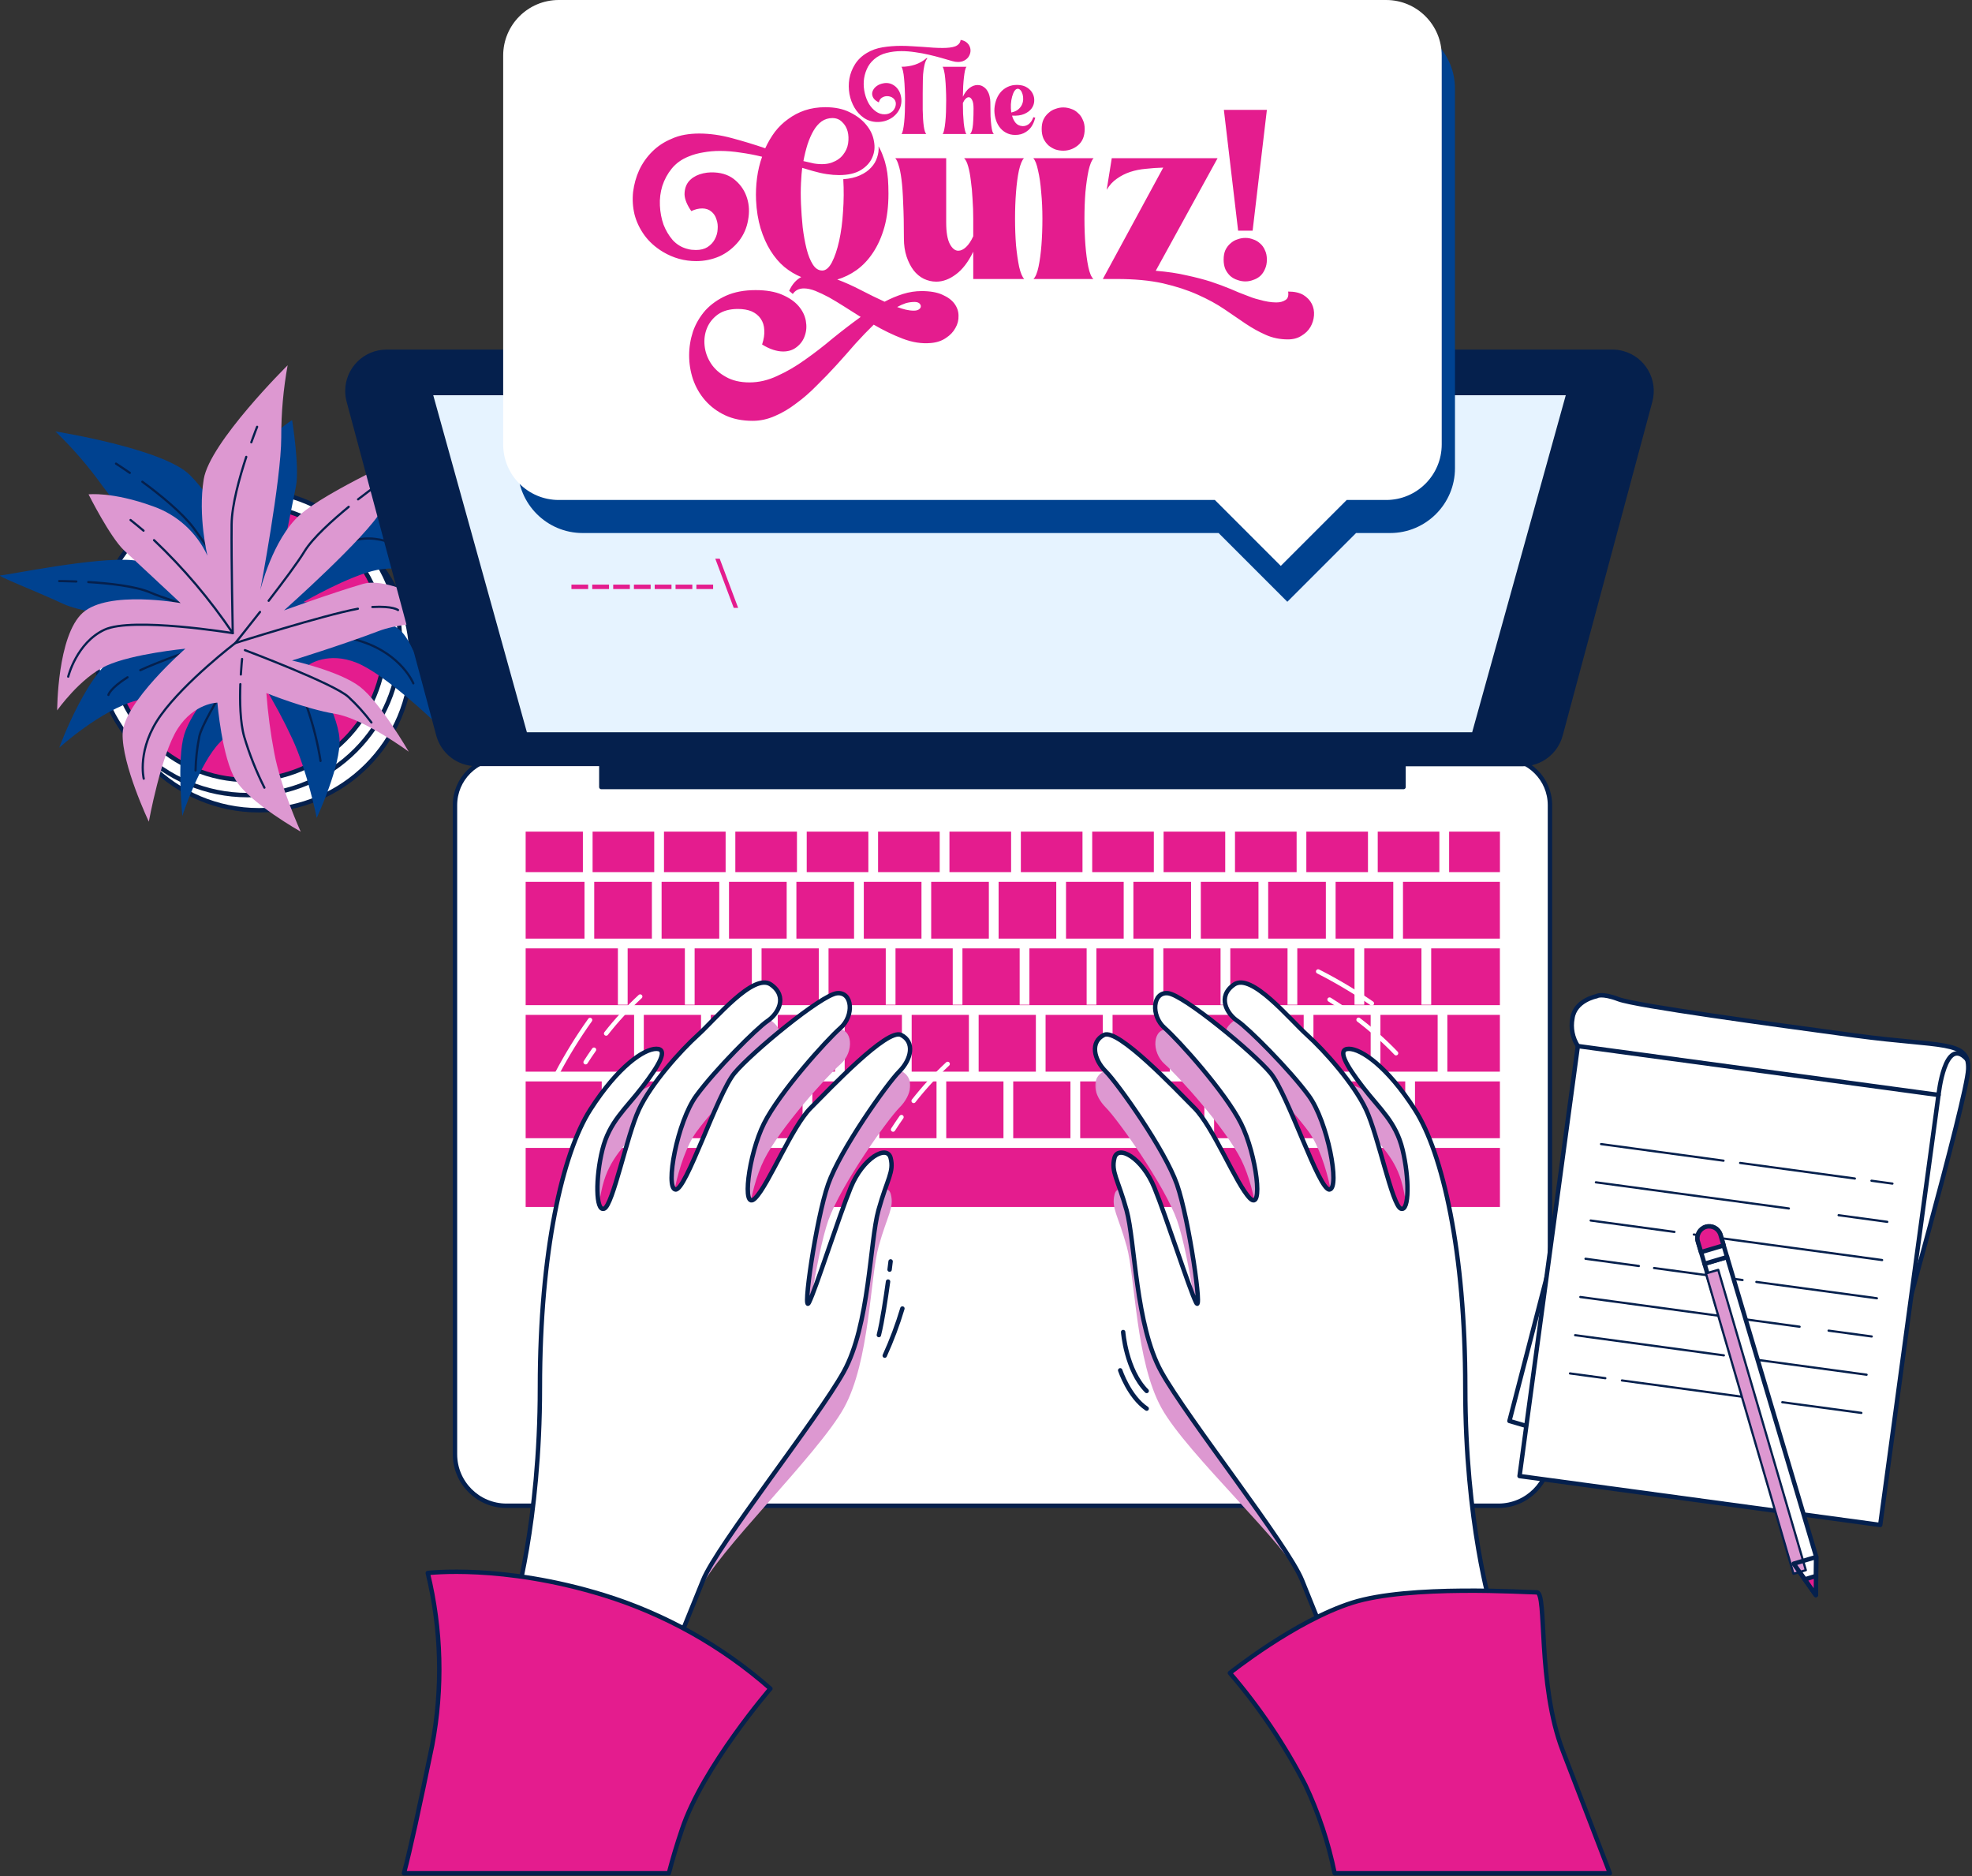 <svg xmlns="http://www.w3.org/2000/svg" width="1211" height="1152" viewBox="0 0 1211 1152" fill="none"><rect x="0" y="0" width="1211" height="1152" fill="#333333" stroke="none"/><path d="M159.043 310.272C210.749 310.272 252.665 352.188 252.665 403.893C252.665 455.599 210.749 497.515 159.043 497.515C107.338 497.515 65.422 455.599 65.422 403.893C65.422 352.188 107.338 310.272 159.043 310.272Z" fill="white"></path><path d="M159.043 310.272C210.749 310.272 252.665 352.188 252.665 403.893C252.665 455.599 210.749 497.515 159.043 497.515C107.338 497.515 65.422 455.599 65.422 403.893C65.422 352.188 107.338 310.272 159.043 310.272Z" stroke="#05204D" stroke-width="2.711" stroke-linecap="round" stroke-linejoin="round"></path><path d="M152.075 300.972C203.78 300.972 245.696 342.888 245.696 394.594C245.696 446.299 203.78 488.215 152.075 488.215C100.37 488.215 58.454 446.299 58.454 394.594C58.454 342.888 100.37 300.972 152.075 300.972Z" fill="white"></path><path d="M152.075 300.972C203.78 300.972 245.696 342.888 245.696 394.594C245.696 446.299 203.78 488.215 152.075 488.215C100.37 488.215 58.454 446.299 58.454 394.594C58.454 342.888 100.37 300.972 152.075 300.972Z" stroke="#05204D" stroke-width="2.711" stroke-linecap="round" stroke-linejoin="round"></path><path d="M152.075 310.272C198.644 310.272 236.396 348.024 236.396 394.593C236.396 441.163 198.644 478.915 152.075 478.915C105.506 478.915 67.754 441.163 67.754 394.593C67.754 348.024 105.506 310.272 152.075 310.272Z" fill="#E41C8E"></path><path d="M152.075 310.272C198.644 310.272 236.396 348.024 236.396 394.593C236.396 441.163 198.644 478.915 152.075 478.915C105.506 478.915 67.754 441.163 67.754 394.593C67.754 348.024 105.506 310.272 152.075 310.272Z" stroke="#05204D" stroke-width="2.711" stroke-linecap="round" stroke-linejoin="round"></path><path d="M142.179 331.203C142.179 331.203 132.879 307.94 116.611 291.672C100.343 275.404 34.025 264.911 34.025 264.911C44.733 275.24 54.472 286.531 63.117 298.64C78.219 319.571 128.188 367.263 128.188 367.263C128.188 367.263 103.787 346.332 81.663 344C59.539 341.668 3.74 353.3 0.324 353.3C-3.093 353.3 21.255 362.6 38.715 370.734C56.176 378.867 123.607 385.863 123.607 385.863C123.607 385.863 94.541 393.996 74.803 400.992C55.064 407.987 36.356 459.122 36.356 459.122C36.356 459.122 61.951 435.859 84.048 430.058C106.145 424.255 137.543 413.79 137.543 413.79C137.543 413.79 117.777 435.887 113.14 451.015C108.504 466.144 111.975 501.012 111.975 501.012C111.975 501.012 122.44 468.476 135.237 455.652C148.035 442.827 161.944 420.892 161.944 420.892C168.385 431.392 174.216 442.256 179.405 453.428C188.704 473.194 194.507 502.232 194.507 502.232C194.507 502.232 209.636 469.696 208.469 453.428C207.304 437.16 189.871 408.068 189.871 408.068C189.871 408.068 201.501 399.935 218.936 406.903C236.369 413.871 266.627 442.963 266.627 442.963C266.627 442.963 259.632 404.571 248 389.468C236.369 374.367 186.373 369.676 186.373 369.676C186.373 369.676 214.299 353.408 231.733 349.911C249.167 346.414 272.403 354.575 272.403 354.575C272.403 354.575 245.669 317.348 224.737 315.016C203.807 312.684 172.409 345.166 172.409 345.166L181.736 298.64C184.041 287.008 179.405 257.971 179.405 257.971C179.405 257.971 166.608 264.939 151.479 287.036C142.533 299.895 139.177 315.828 142.179 331.203Z" fill="#004290"></path><path d="M165.089 295.793C165.903 292.459 166.797 289.124 167.8 285.843" stroke="#05204D" stroke-width="1.356" stroke-linecap="round" stroke-linejoin="round"></path><path d="M87.41 295.794C98.256 303.738 111.812 314.772 118.916 324.235C131.713 341.668 157.308 378.895 157.308 378.895C156.574 353.892 158.556 328.883 163.218 304.307" stroke="#05204D" stroke-width="1.356" stroke-linecap="round" stroke-linejoin="round"></path><path d="M71.251 284.677C71.251 284.677 74.64 286.846 79.71 290.344" stroke="#05204D" stroke-width="1.356" stroke-linecap="round" stroke-linejoin="round"></path><path d="M157.308 378.895C157.308 378.895 201.502 334.7 220.101 331.203C238.701 327.706 254.996 341.668 254.996 341.668" stroke="#05204D" stroke-width="1.356" stroke-linecap="round" stroke-linejoin="round"></path><path d="M78.327 415.85C67.482 422.682 66.587 426.695 66.587 426.695" stroke="#05204D" stroke-width="1.356" stroke-linecap="round" stroke-linejoin="round"></path><path d="M253.83 419.591C253.83 419.591 246.862 402.13 222.433 393.997C198.005 385.863 159.666 384.697 159.666 384.697C159.666 384.697 105.848 402.321 86.164 411.511" stroke="#05204D" stroke-width="1.356" stroke-linecap="round" stroke-linejoin="round"></path><path d="M136.133 378.054C149.147 381.85 159.639 384.697 159.639 384.697" stroke="#05204D" stroke-width="1.356" stroke-linecap="round" stroke-linejoin="round"></path><path d="M54.224 357.394C66.859 358.153 83.127 359.889 92.183 363.766C99.558 366.938 114.089 371.52 127.809 375.614" stroke="#05204D" stroke-width="1.356" stroke-linecap="round" stroke-linejoin="round"></path><path d="M36.357 356.798C36.357 356.798 40.614 356.798 46.877 357.042" stroke="#05204D" stroke-width="1.356" stroke-linecap="round" stroke-linejoin="round"></path><path d="M157.308 391.665C157.308 391.665 124.772 440.469 122.413 452.154C121.016 459.048 120.236 466.053 120.081 473.085" stroke="#05204D" stroke-width="1.356" stroke-linecap="round" stroke-linejoin="round"></path><path d="M171.786 407.038C178.049 415.172 185.559 426.017 188.705 434.693C192.366 445.28 195.087 456.166 196.838 467.229" stroke="#05204D" stroke-width="1.356" stroke-linecap="round" stroke-linejoin="round"></path><path d="M161.944 395.163C161.944 395.163 164.655 398.037 168.153 402.456" stroke="#05204D" stroke-width="1.356" stroke-linecap="round" stroke-linejoin="round"></path><path d="M127.402 341.235C127.402 341.235 121.41 316.833 125.125 294.193C128.839 271.555 176.639 224.296 176.639 224.296C173.982 238.932 172.666 253.779 172.707 268.653C172.707 294.465 159.829 362.356 159.829 362.356C159.829 362.356 167.447 331.121 184.041 316.264C200.634 301.405 252.773 278.305 255.593 276.327C258.413 274.347 244.015 296.092 234.607 312.901C225.199 329.712 174.415 374.8 174.415 374.8C174.415 374.8 202.777 364.444 222.894 358.533C243.011 352.623 287.965 383.368 287.965 383.368C287.965 383.368 253.613 379.409 232.275 387.571C210.937 395.732 179.323 405.547 179.323 405.547C179.323 405.547 208.281 411.972 220.861 421.544C233.441 431.115 251.01 461.563 251.01 461.563C251.01 461.563 223.518 441.2 205.65 438.272C187.783 435.344 163.571 425.556 163.571 425.556C164.489 437.839 166.101 450.059 168.397 462.159C172.382 483.659 184.665 510.664 184.665 510.664C184.665 510.664 153.403 493.04 144.835 479.132C136.269 465.223 133.502 431.44 133.502 431.44C133.502 431.44 119.295 431.603 109.101 447.436C98.906 463.271 91.395 504.536 91.395 504.536C91.395 504.536 74.694 469.289 75.318 450.311C75.942 431.331 113.846 398.308 113.846 398.308C113.846 398.308 81.69 401.371 65.475 408.692C49.262 416.012 35.11 436.212 35.11 436.212C35.11 436.212 35.11 390.391 50.781 376.292C66.451 362.193 110.945 370.327 110.945 370.327L76.239 337.981C67.563 329.847 54.387 303.548 54.387 303.548C54.387 303.548 68.865 301.759 94.026 310.895C108.802 316.069 120.846 327.017 127.402 341.235Z" fill="#DD98D1"></path><path d="M88.142 325.834C85.432 323.584 82.882 321.414 80.172 319.3" stroke="#05204D" stroke-width="1.356" stroke-linecap="round" stroke-linejoin="round"></path><path d="M151.234 280.529C147.032 293.326 142.341 310.164 142.233 321.985C142.016 343.676 142.938 388.764 142.938 388.764C128.944 368.033 112.734 348.886 94.596 331.664" stroke="#05204D" stroke-width="1.356" stroke-linecap="round" stroke-linejoin="round"></path><path d="M157.904 262.065C157.904 262.065 156.386 265.806 154.326 271.582" stroke="#05204D" stroke-width="1.356" stroke-linecap="round" stroke-linejoin="round"></path><path d="M142.938 388.764C142.938 388.764 81.255 378.651 64.121 386.676C46.984 394.701 41.887 415.471 41.887 415.471" stroke="#05204D" stroke-width="1.356" stroke-linecap="round" stroke-linejoin="round"></path><path d="M228.669 372.713C241.385 372.008 244.421 374.584 244.421 374.584" stroke="#05204D" stroke-width="1.356" stroke-linecap="round" stroke-linejoin="round"></path><path d="M88.278 478.128C88.278 478.128 83.777 459.882 98.853 439.031C113.928 418.182 144.457 394.864 144.457 394.864C144.457 394.864 198.438 377.756 219.777 373.771" stroke="#05204D" stroke-width="1.356" stroke-linecap="round" stroke-linejoin="round"></path><path d="M159.667 375.75C151.316 386.406 144.484 394.864 144.484 394.864" stroke="#05204D" stroke-width="1.356" stroke-linecap="round" stroke-linejoin="round"></path><path d="M214.137 311.194C204.322 319.327 192.121 330.172 187.023 338.496C182.875 345.383 173.738 357.475 164.981 368.89" stroke="#05204D" stroke-width="1.356" stroke-linecap="round" stroke-linejoin="round"></path><path d="M228.29 300.267C228.29 300.267 224.846 302.762 219.884 306.611" stroke="#05204D" stroke-width="1.356" stroke-linecap="round" stroke-linejoin="round"></path><path d="M150.394 399.203C150.394 399.203 205.353 419.863 214.001 427.969C219.158 432.752 223.877 437.988 228.099 443.613" stroke="#05204D" stroke-width="1.356" stroke-linecap="round" stroke-linejoin="round"></path><path d="M147.601 420.079C147.221 430.329 147.412 443.478 149.987 452.425C153.184 463.174 157.331 473.618 162.377 483.633" stroke="#05204D" stroke-width="1.356" stroke-linecap="round" stroke-linejoin="round"></path><path d="M148.659 404.625C148.659 404.625 148.225 408.476 147.9 414.169" stroke="#05204D" stroke-width="1.356" stroke-linecap="round" stroke-linejoin="round"></path><path d="M308.327 465.439H922.898C938.875 465.439 951.827 478.391 951.827 494.369V892.93C951.827 910.405 937.662 924.571 920.187 924.571H311.038C293.563 924.571 279.398 910.405 279.398 892.93V494.369C279.398 478.391 292.35 465.439 308.327 465.439Z" fill="white"></path><path d="M308.327 465.439H922.898C938.875 465.439 951.827 478.391 951.827 494.369V892.93C951.827 910.405 937.662 924.571 920.187 924.571H311.038C293.563 924.571 279.398 910.405 279.398 892.93V494.369C279.398 478.391 292.35 465.439 308.327 465.439Z" stroke="#05204D" stroke-width="2.711" stroke-linecap="round" stroke-linejoin="round"></path><path d="M495.407 510.637H533.256V535.5H495.407V510.637Z" fill="#E41C8E"></path><path d="M375.486 664.015H410.624V698.882H375.486V664.015Z" fill="#E41C8E"></path><path d="M530.464 541.465H565.874V576.333H530.464V541.465Z" fill="#E41C8E"></path><path d="M451.565 510.637H489.415V535.5H451.565V510.637Z" fill="#E41C8E"></path><path d="M571.839 541.465H607.248V576.333H571.839V541.465Z" fill="#E41C8E"></path><path d="M539.222 510.637H577.071V535.5H539.222V510.637Z" fill="#E41C8E"></path><path d="M322.806 623.155H389.395V658.022H322.806V623.155Z" fill="#E41C8E"></path><path d="M447.688 541.465H483.098V576.333H447.688V541.465Z" fill="#E41C8E"></path><path d="M322.806 664.015H369.522V698.882H322.806V664.015Z" fill="#E41C8E"></path><path d="M583.063 510.637H620.912V535.5H583.063V510.637Z" fill="#E41C8E"></path><path d="M364.912 541.465H400.321V576.333H364.912V541.465Z" fill="#E41C8E"></path><path d="M363.91 510.637H401.759V535.5H363.91V510.637Z" fill="#E41C8E"></path><path d="M407.751 510.637H445.6V535.5H407.751V510.637Z" fill="#E41C8E"></path><path d="M406.287 541.465H441.696V576.333H406.287V541.465Z" fill="#E41C8E"></path><path d="M489.063 541.465H524.472V576.333H489.063V541.465Z" fill="#E41C8E"></path><path d="M758.403 510.637H796.252V535.5H758.403V510.637Z" fill="#E41C8E"></path><path d="M802.218 510.637H840.067V535.5H802.218V510.637Z" fill="#E41C8E"></path><path d="M778.792 541.465H814.201V576.333H778.792V541.465Z" fill="#E41C8E"></path><path d="M820.193 541.465H855.603V576.333H820.193V541.465Z" fill="#E41C8E"></path><path d="M868.943 664.015H921.082V698.882H868.943V664.015Z" fill="#E41C8E"></path><path d="M846.059 510.637H883.908V535.5H846.059V510.637Z" fill="#E41C8E"></path><path d="M322.806 541.465H358.947V576.333H322.806V541.465Z" fill="#E41C8E"></path><path d="M626.905 510.637H664.755V535.5H626.905V510.637Z" fill="#E41C8E"></path><path d="M670.72 510.637H708.569V535.5H670.72V510.637Z" fill="#E41C8E"></path><path d="M654.642 541.465H690.051V576.333H654.642V541.465Z" fill="#E41C8E"></path><path d="M737.417 541.465H772.827V576.333H737.417V541.465Z" fill="#E41C8E"></path><path d="M613.24 541.465H648.65V576.333H613.24V541.465Z" fill="#E41C8E"></path><path d="M696.016 541.465H731.425V576.333H696.016V541.465Z" fill="#E41C8E"></path><path d="M714.562 510.637H752.411V535.5H714.562V510.637Z" fill="#E41C8E"></path><path d="M663.346 664.015H698.484V698.882H663.346V664.015Z" fill="#E41C8E"></path><path d="M847.714 623.155H882.853V658.022H847.714V623.155Z" fill="#E41C8E"></path><path d="M806.583 623.155H841.722V658.022H806.583V623.155Z" fill="#E41C8E"></path><path d="M827.812 664.015H862.951V698.882H827.812V664.015Z" fill="#E41C8E"></path><path d="M786.709 664.015H821.848V698.882H786.709V664.015Z" fill="#E41C8E"></path><path d="M704.448 664.015H739.587V698.882H704.448V664.015Z" fill="#E41C8E"></path><path d="M745.579 664.015H780.718V698.882H745.579V664.015Z" fill="#E41C8E"></path><path d="M765.452 623.155H800.591V658.022H765.452V623.155Z" fill="#E41C8E"></path><path d="M724.35 623.155H759.488V658.022H724.35V623.155Z" fill="#E41C8E"></path><path d="M889.901 510.637H921.108V535.5H889.901V510.637Z" fill="#E41C8E"></path><path d="M322.806 510.637H357.944V535.5H322.806V510.637Z" fill="#E41C8E"></path><path d="M322.806 704.847H921.108V741.098H322.806V704.847Z" fill="#E41C8E"></path><path d="M861.568 541.465H921.082V576.333H861.568V541.465Z" fill="#E41C8E"></path><path d="M888.816 623.155H921.08V658.022H888.816V623.155Z" fill="#E41C8E"></path><path d="M878.893 616.92H872.901V582.324H837.763V616.92H831.799V582.324H796.66V616.92H790.668V582.324H755.529V616.92H749.537V582.324H714.399V616.92H708.433V582.324H673.296V616.92H667.304V582.324H632.165V616.92H626.173V582.324H591.035V616.92H585.069V582.324H549.931V616.92H543.939V582.324H508.801V616.92H502.809V582.324H467.671V616.92H461.705V582.324H426.567V616.92H420.575V582.324H385.436V616.92H379.444V582.324H322.805V617.19H921.081V582.324H878.893V616.92Z" fill="#E41C8E"></path><path d="M559.855 623.155H594.994V658.022H559.855V623.155Z" fill="#E41C8E"></path><path d="M683.219 623.155H718.357V658.022H683.219V623.155Z" fill="#E41C8E"></path><path d="M477.62 623.155H512.759V658.022H477.62V623.155Z" fill="#E41C8E"></path><path d="M498.851 664.015H533.99V698.882H498.851V664.015Z" fill="#E41C8E"></path><path d="M518.724 623.155H553.863V658.022H518.724V623.155Z" fill="#E41C8E"></path><path d="M436.491 623.155H471.63V658.022H436.491V623.155Z" fill="#E41C8E"></path><path d="M416.616 664.015H451.755V698.882H416.616V664.015Z" fill="#E41C8E"></path><path d="M457.72 664.015H492.859V698.882H457.72V664.015Z" fill="#E41C8E"></path><path d="M600.986 623.155H636.124V658.022H600.986V623.155Z" fill="#E41C8E"></path><path d="M622.215 664.015H657.354V698.882H622.215V664.015Z" fill="#E41C8E"></path><path d="M642.088 623.155H677.227V658.022H642.088V623.155Z" fill="#E41C8E"></path><path d="M539.98 664.015H575.119V698.882H539.98V664.015Z" fill="#E41C8E"></path><path d="M581.084 664.015H616.223V698.882H581.084V664.015Z" fill="#E41C8E"></path><path d="M395.36 623.155H430.499V658.022H395.36V623.155Z" fill="#E41C8E"></path><path d="M990.219 216H237.399C224.102 216.011 213.331 226.799 213.342 240.095C213.343 242.195 213.621 244.285 214.163 246.312L269.203 451.232C272.023 461.749 281.551 469.064 292.439 469.073H369.277V483.253H861.894V469.155H935.099C945.987 469.145 955.514 461.831 958.334 451.313L1013.37 246.393C1016.86 233.563 1009.29 220.332 996.458 216.844C994.425 216.291 992.327 216.007 990.219 216Z" fill="#05204D"></path><path d="M990.219 216H237.399C224.102 216.011 213.331 226.799 213.342 240.095C213.343 242.195 213.621 244.285 214.163 246.312L269.203 451.232C272.023 461.749 281.551 469.064 292.439 469.073H369.277V483.253H861.894V469.155H935.099C945.987 469.145 955.514 461.831 958.334 451.313L1013.37 246.393C1016.86 233.563 1009.29 220.332 996.458 216.844C994.425 216.291 992.327 216.007 990.219 216Z" stroke="#05204D" stroke-width="2.711" stroke-linecap="round" stroke-linejoin="round"></path><path d="M905.085 450.988H322.534L264.269 241.323H963.323L905.085 450.988Z" fill="#E6F3FF"></path><path d="M905.085 450.988H322.534L264.269 241.323H963.323L905.085 450.988Z" stroke="#05204D" stroke-width="2.711" stroke-linecap="round" stroke-linejoin="round"></path><path d="M361.198 361.678H350.922V358.968H361.198V361.678Z" fill="#E41C8E"></path><path d="M373.995 361.678H363.692V358.968H373.995V361.678Z" fill="#E41C8E"></path><path d="M386.792 361.678H376.571V358.968H386.792V361.678Z" fill="#E41C8E"></path><path d="M399.563 361.678H389.287V358.968H399.563V361.678Z" fill="#E41C8E"></path><path d="M412.36 361.678H402.058V358.968H412.36V361.678Z" fill="#E41C8E"></path><path d="M425.158 361.678H414.855V358.968H425.158V361.678Z" fill="#E41C8E"></path><path d="M437.927 361.678H427.651V358.968H437.927V361.678Z" fill="#E41C8E"></path><path d="M450.589 373.255L439.256 343.051H441.968L453.3 373.255H450.589Z" fill="#E41C8E"></path><path d="M350.84 317.701H340.564V314.99H350.84V317.701Z" fill="#E41C8E"></path><path d="M363.638 317.701H353.362V314.99H363.638V317.701Z" fill="#E41C8E"></path><path d="M376.571 317.701H366.268V314.99H376.571V317.701Z" fill="#E41C8E"></path><path d="M389.232 317.701H378.93V314.99H389.232V317.701Z" fill="#E41C8E"></path><path d="M402.003 317.701H391.727V314.99H402.003V317.701Z" fill="#E41C8E"></path><path d="M423.639 317.701H413.336V314.99H423.639V317.701Z" fill="#E41C8E"></path><path d="M436.41 317.701H426.134V314.99H436.41V317.701Z" fill="#E41C8E"></path><path d="M449.207 317.701H438.931V314.99H449.207V317.701Z" fill="#E41C8E"></path><path d="M462.004 317.701H451.702V314.99H462.004V317.701Z" fill="#E41C8E"></path><path d="M474.773 317.701H464.498V314.99H474.773V317.701Z" fill="#E41C8E"></path><path d="M487.571 317.701H477.295V314.99H487.571V317.701Z" fill="#E41C8E"></path><path d="M500.368 317.701H490.065V314.99H500.368V317.701Z" fill="#E41C8E"></path><path d="M521.978 317.701H511.702V314.99H521.978V317.701Z" fill="#E41C8E"></path><path d="M534.775 317.701H524.472V314.99H534.775V317.701Z" fill="#E41C8E"></path><path d="M547.572 317.701H537.27V314.99H547.572V317.701Z" fill="#E41C8E"></path><path d="M569.074 317.701H558.798V314.99H569.074V317.701Z" fill="#E41C8E"></path><path d="M581.979 317.701H571.784V314.99H581.979V317.701Z" fill="#E41C8E"></path><path d="M594.776 317.701H584.474V314.99H594.776V317.701Z" fill="#E41C8E"></path><path d="M642.875 317.701H632.599V314.99H642.875V317.701Z" fill="#E41C8E"></path><path d="M655.672 317.701H645.37V314.99H655.672V317.701Z" fill="#E41C8E"></path><path d="M668.47 317.701H658.167V314.99H668.47V317.701Z" fill="#E41C8E"></path><path d="M681.239 317.701H670.963V314.99H681.239V317.701Z" fill="#E41C8E"></path><path d="M694.036 317.701H683.733V314.99H694.036V317.701Z" fill="#E41C8E"></path><path d="M715.646 317.701H705.37V314.99H715.646V317.701Z" fill="#E41C8E"></path><path d="M728.443 317.701H718.193V314.99H728.443V317.701Z" fill="#E41C8E"></path><path d="M741.24 317.701H730.938V314.99H741.24V317.701Z" fill="#E41C8E"></path><path d="M762.849 317.701H752.573V314.99H762.849V317.701Z" fill="#E41C8E"></path><path d="M784.485 317.701H774.183V314.99H784.485V317.701Z" fill="#E41C8E"></path><path d="M955.948 760.592L926.938 872.514L954.376 880.566L955.948 760.592Z" fill="white"></path><path d="M955.948 760.592L926.938 872.514L954.376 880.566L955.948 760.592Z" stroke="#05204D" stroke-width="2.711" stroke-linecap="round" stroke-linejoin="round"></path><path d="M968.963 642.298C965.689 637.269 964.493 631.165 965.628 625.271C967.119 614.237 980.432 611.714 980.432 611.714C980.432 611.714 983.332 609.518 993.988 613.558C1004.64 617.598 1087.04 628.769 1139.69 635.899C1192.35 643.03 1209.4 638.421 1208.67 656.505C1207.94 674.59 1161.74 836.889 1161.03 841.985C1160.33 847.082 968.963 642.298 968.963 642.298Z" fill="white"></path><path d="M968.963 642.298C965.689 637.269 964.493 631.165 965.628 625.271C967.119 614.237 980.432 611.714 980.432 611.714C980.432 611.714 983.332 609.518 993.988 613.558C1004.64 617.598 1087.04 628.769 1139.69 635.899C1192.35 643.03 1209.4 638.421 1208.67 656.505C1207.94 674.59 1161.74 836.889 1161.03 841.985C1160.33 847.082 968.963 642.298 968.963 642.298Z" stroke="#05204D" stroke-width="2.711" stroke-miterlimit="10"></path><path d="M968.94 642.303L1190.43 672.328L1154.64 936.354L933.148 906.327L968.94 642.303Z" fill="white"></path><path d="M968.94 642.303L1190.43 672.328L1154.64 936.354L933.148 906.327L968.94 642.303Z" stroke="#05204D" stroke-width="2.711" stroke-linecap="round" stroke-linejoin="round"></path><path d="M1149.26 724.992L1162.14 726.755" stroke="#05204D" stroke-width="1.356" stroke-linecap="round" stroke-linejoin="round"></path><path d="M1068.6 714.066L1139.07 723.637" stroke="#05204D" stroke-width="1.356" stroke-linecap="round" stroke-linejoin="round"></path><path d="M983.197 702.488L1058.41 712.683" stroke="#05204D" stroke-width="1.356" stroke-linecap="round" stroke-linejoin="round"></path><path d="M1129.09 746.168L1158.97 750.234" stroke="#05204D" stroke-width="1.356" stroke-linecap="round" stroke-linejoin="round"></path><path d="M980.025 725.968L1098.54 742.019" stroke="#05204D" stroke-width="1.356" stroke-linecap="round" stroke-linejoin="round"></path><path d="M1040.16 758.016L1155.8 773.687" stroke="#05204D" stroke-width="1.356" stroke-linecap="round" stroke-linejoin="round"></path><path d="M976.825 749.421L1028.26 756.416" stroke="#05204D" stroke-width="1.356" stroke-linecap="round" stroke-linejoin="round"></path><path d="M1078.58 787.135L1152.6 797.167" stroke="#05204D" stroke-width="1.356" stroke-linecap="round" stroke-linejoin="round"></path><path d="M1015.76 778.595L1070.09 785.97" stroke="#05204D" stroke-width="1.356" stroke-linecap="round" stroke-linejoin="round"></path><path d="M973.653 772.901L1006.41 777.348" stroke="#05204D" stroke-width="1.356" stroke-linecap="round" stroke-linejoin="round"></path><path d="M1122.94 817.041L1149.43 820.62" stroke="#05204D" stroke-width="1.356" stroke-linecap="round" stroke-linejoin="round"></path><path d="M970.481 796.381L1105.12 814.628" stroke="#05204D" stroke-width="1.356" stroke-linecap="round" stroke-linejoin="round"></path><path d="M1071.37 833.933L1146.26 844.101" stroke="#05204D" stroke-width="1.356" stroke-linecap="round" stroke-linejoin="round"></path><path d="M967.282 819.834L1058.63 832.225" stroke="#05204D" stroke-width="1.356" stroke-linecap="round" stroke-linejoin="round"></path><path d="M1094.5 860.991L1143.06 867.553" stroke="#05204D" stroke-width="1.356" stroke-linecap="round" stroke-linejoin="round"></path><path d="M996.021 847.625L1082.62 859.365" stroke="#05204D" stroke-width="1.356" stroke-linecap="round" stroke-linejoin="round"></path><path d="M964.109 843.314L985.827 846.242" stroke="#05204D" stroke-width="1.356" stroke-linecap="round" stroke-linejoin="round"></path><path d="M1190.45 672.339C1190.45 672.339 1194.25 635.519 1207.8 650.323" stroke="#05204D" stroke-width="2.711" stroke-linecap="round" stroke-linejoin="round"></path><path d="M1115.35 955.968L1115.1 979.367L1101.46 960.116L1046.72 775.992L1060.6 771.844L1115.35 955.968Z" fill="white"></path><path d="M1115.35 955.968L1115.1 979.367L1101.46 960.116L1046.72 775.992L1060.6 771.844L1115.35 955.968Z" stroke="#05204D" stroke-width="2.711" stroke-linecap="round" stroke-linejoin="round"></path><path d="M1047.6 781.921L1055.17 779.712L1108.96 964.124L1101.38 966.333L1047.6 781.921Z" fill="#DD98D1"></path><path d="M1047.6 781.921L1055.17 779.712L1108.96 964.124L1101.38 966.333L1047.6 781.921Z" stroke="#05204D" stroke-width="1.356" stroke-linecap="round" stroke-linejoin="round"></path><path d="M1115.35 956.022L1101.49 960.144L1115.1 979.366L1115.35 956.022Z" stroke="#05204D" stroke-width="2.711" stroke-linecap="round" stroke-linejoin="round"></path><path d="M1108.3 969.741L1115.1 979.367L1115.24 967.681L1108.3 969.741Z" fill="#E41C8E"></path><path d="M1108.3 969.741L1115.1 979.367L1115.24 967.681L1108.3 969.741Z" stroke="#05204D" stroke-width="2.711" stroke-linecap="round" stroke-linejoin="round"></path><path d="M1047.54 753.298C1043.71 754.449 1041.53 758.468 1042.66 762.3L1046.72 775.992L1060.6 771.87L1056.54 758.178C1055.39 754.356 1051.37 752.176 1047.54 753.298Z" fill="white"></path><path d="M1047.54 753.298C1043.71 754.449 1041.53 758.468 1042.66 762.3L1046.72 775.992L1060.6 771.87L1056.54 758.178C1055.39 754.356 1051.37 752.176 1047.54 753.298Z" stroke="#05204D" stroke-width="2.711" stroke-linecap="round" stroke-linejoin="round"></path><path d="M1047.54 753.298C1043.71 754.449 1041.53 758.468 1042.66 762.3L1044.61 768.834L1058.46 764.713L1056.54 758.178C1055.39 754.356 1051.37 752.176 1047.54 753.298Z" fill="#E41C8E"></path><path d="M1047.54 753.298C1043.71 754.449 1041.53 758.468 1042.66 762.3L1044.61 768.834L1058.46 764.713L1056.54 758.178C1055.39 754.356 1051.37 752.176 1047.54 753.298Z" stroke="#05204D" stroke-width="2.711" stroke-linecap="round" stroke-linejoin="round"></path><path d="M364.777 644.548C363.042 646.988 361.333 649.538 359.625 652.222" stroke="white" stroke-width="2.711" stroke-linecap="round" stroke-linejoin="round"></path><path d="M393.137 611.904C385.582 618.907 378.593 626.495 372.233 634.598" stroke="white" stroke-width="2.711" stroke-linecap="round" stroke-linejoin="round"></path><path d="M362.364 626.301C354.956 636.69 348.245 647.56 342.273 658.837" stroke="white" stroke-width="2.711" stroke-linecap="round" stroke-linejoin="round"></path><path d="M553.591 685.923C551.883 688.363 550.147 690.912 548.439 693.568" stroke="white" stroke-width="2.711" stroke-linecap="round" stroke-linejoin="round"></path><path d="M581.952 653.278C574.41 660.286 567.43 667.874 561.074 675.972" stroke="white" stroke-width="2.711" stroke-linecap="round" stroke-linejoin="round"></path><path d="M551.206 667.621C543.802 678.07 537.091 688.993 531.115 700.32" stroke="white" stroke-width="2.711" stroke-linecap="round" stroke-linejoin="round"></path><path d="M824.233 618.818C821.767 617.137 819.164 615.455 816.479 613.775" stroke="white" stroke-width="2.711" stroke-linecap="round" stroke-linejoin="round"></path><path d="M857.312 646.69C850.181 639.263 842.485 632.401 834.293 626.166" stroke="white" stroke-width="2.711" stroke-linecap="round" stroke-linejoin="round"></path><path d="M842.454 616.106C831.903 608.861 820.89 602.313 809.484 596.504" stroke="white" stroke-width="2.711" stroke-linecap="round" stroke-linejoin="round"></path><path d="M545.349 786.919C543.94 797.113 541.824 811.32 539.709 819.752" stroke="#05204D" stroke-width="2.711" stroke-linecap="round" stroke-linejoin="round"></path><path d="M546.922 774.528C546.922 774.528 546.705 776.453 546.298 779.57" stroke="#05204D" stroke-width="2.711" stroke-linecap="round" stroke-linejoin="round"></path><path d="M554.161 803.457C551.201 813.333 547.577 822.999 543.315 832.387" stroke="#05204D" stroke-width="2.711" stroke-linecap="round" stroke-linejoin="round"></path><path d="M689.726 817.909C689.726 817.909 691.542 841.415 704.177 854.078" stroke="#05204D" stroke-width="2.711" stroke-linecap="round" stroke-linejoin="round"></path><path d="M687.909 841.416C687.909 841.416 693.332 857.684 704.177 864.922" stroke="#05204D" stroke-width="2.711" stroke-linecap="round" stroke-linejoin="round"></path><mask id="mask0_10_2" style="mask-type:luminance" maskUnits="userSpaceOnUse" x="319" y="625" width="240" height="394"><path d="M319.635 625.489H558.981V1018.17H319.635V625.489Z" fill="white"></path></mask><g mask="url(#mask0_10_2)"><path d="M319.633 967.058C319.633 967.058 331.672 957.378 331.672 874.168C331.672 790.959 345.527 730.171 362.608 703.519C379.689 676.867 395.659 666.184 403.141 666.184C410.624 666.184 405.256 675.783 394.601 689.638C383.945 703.492 374.348 710.975 370.064 728.056C365.78 745.138 365.807 766.448 371.148 764.307C376.489 762.164 385.003 719.516 392.459 703.519C399.915 687.523 418.08 667.242 428.736 657.644C439.392 648.046 462.871 619.252 473.527 626.708C484.183 634.164 477.811 644.847 471.412 649.103C465.013 653.36 439.392 678.928 427.679 694.979C415.965 711.03 408.483 751.51 414.881 752.567C421.28 753.624 440.476 693.922 451.132 681.124C461.787 668.327 504.463 633.107 514.061 632.05C523.659 630.992 524.743 645.904 516.203 653.387C507.661 660.871 478.868 692.836 469.271 712.032C459.672 731.228 455.388 766.448 463.848 757.908C472.307 749.367 486.243 714.175 497.983 702.435C509.723 690.695 544.915 653.387 553.456 657.644C561.996 661.9 559.855 672.583 552.399 680.039C544.943 687.495 516.121 728.056 508.665 749.367C501.209 770.678 492.641 830.435 496.925 821.922C501.209 813.408 515.064 769.648 522.52 751.428C529.976 733.208 544.915 724.776 547.057 733.29C549.199 741.803 544.915 746.087 539.575 765.31C534.233 784.532 534.152 835.803 518.263 864.49C502.375 893.175 438.605 954.559 430.092 975.87C423.925 990.548 416.561 1004.69 408.076 1018.17" fill="#DD98D1"></path></g><mask id="mask1_10_2" style="mask-type:luminance" maskUnits="userSpaceOnUse" x="672" y="625" width="241" height="401"><path d="M672.542 625.489H912.181V1025.51H672.542V625.489Z" fill="white"></path></mask><g mask="url(#mask1_10_2)"><path d="M912.188 974.269C912.188 974.269 899.852 957.377 899.852 874.168C899.852 790.959 885.969 730.171 868.916 703.519C851.861 676.867 835.837 666.184 828.381 666.184C820.925 666.184 826.24 675.783 836.923 689.637C847.605 703.492 857.176 710.975 861.324 728.056C865.472 745.137 865.608 766.448 860.267 764.307C854.925 762.164 846.412 719.516 838.929 703.519C831.445 687.523 813.333 667.241 802.679 657.644C792.023 648.045 768.543 619.252 757.861 626.708C747.179 634.164 753.604 644.847 760.003 649.103C766.401 653.36 791.996 678.927 803.736 694.979C815.476 711.029 822.932 751.509 816.533 752.567C810.135 753.624 791.02 693.921 780.364 681.177C769.709 668.435 727.007 633.16 717.408 632.103C707.811 631.045 706.753 645.957 715.293 653.441C723.833 660.924 752.628 692.891 762.227 712.087C771.824 731.283 776.081 766.503 767.648 757.961C759.216 749.421 745.253 714.228 733.54 702.488C721.828 690.748 686.608 653.441 678.067 657.697C669.527 661.955 671.668 672.637 679.125 680.093C686.581 687.549 715.403 728.111 722.859 749.421C730.315 770.732 738.855 830.489 734.597 821.976C730.341 813.463 716.459 769.701 709.003 751.481C701.547 733.261 686.608 724.829 684.465 733.343C682.324 741.856 686.608 746.14 691.923 765.364C697.236 784.587 697.345 835.857 713.26 864.543C729.175 893.228 791.128 949.217 799.669 970.555C808.209 991.893 823.664 1025.51 823.664 1025.51" fill="#DD98D1"></path></g><path d="M315.566 987.555C315.566 987.555 331.562 935.308 331.562 851.989C331.562 768.671 345.418 707.992 362.498 681.34C379.58 654.688 395.549 644.005 403.033 644.005C410.516 644.005 405.148 653.604 394.492 667.459C383.837 681.313 374.238 688.796 369.956 705.851C365.672 722.904 365.698 744.269 371.04 742.128C376.381 739.985 384.894 697.337 392.35 681.34C399.806 665.344 417.972 645.063 428.628 635.465C439.282 625.867 462.762 597.073 473.418 604.529C484.073 611.985 477.702 622.668 471.304 626.924C464.905 631.181 439.282 656.749 427.57 672.8C415.857 688.851 408.374 729.331 414.773 730.388C421.172 731.445 440.368 671.743 451.022 658.917C461.678 646.093 504.354 610.928 513.952 609.871C523.55 608.813 524.634 623.725 516.094 631.208C507.553 638.692 478.76 670.657 469.161 689.853C459.564 709.049 455.28 744.269 463.738 735.729C472.198 727.188 486.134 691.996 497.874 680.256C509.614 668.516 544.806 631.208 553.348 635.465C561.888 639.721 559.746 650.404 552.29 657.86C544.834 665.316 516.013 705.851 508.557 727.188C501.101 748.527 492.533 808.256 496.817 799.716C501.101 791.175 514.956 747.469 522.412 729.221C529.868 710.975 544.806 702.543 546.949 711.083C549.09 719.624 544.806 723.88 539.465 743.076C534.124 762.272 534.042 813.571 518.154 842.283C502.266 870.996 440.286 948.945 431.745 970.284C423.205 991.621 404.009 1038.55 404.009 1038.55" fill="white"></path><path d="M315.566 987.555C315.566 987.555 331.562 935.308 331.562 851.989C331.562 768.671 345.418 707.992 362.498 681.34C379.58 654.688 395.549 644.005 403.033 644.005C410.516 644.005 405.148 653.604 394.492 667.459C383.837 681.313 374.238 688.796 369.956 705.851C365.672 722.904 365.698 744.269 371.04 742.128C376.381 739.985 384.894 697.337 392.35 681.34C399.806 665.344 417.972 645.063 428.628 635.465C439.282 625.867 462.762 597.073 473.418 604.529C484.073 611.985 477.702 622.668 471.304 626.924C464.905 631.181 439.282 656.749 427.57 672.8C415.857 688.851 408.374 729.331 414.773 730.388C421.172 731.445 440.368 671.743 451.022 658.917C461.678 646.093 504.354 610.928 513.952 609.871C523.55 608.813 524.634 623.725 516.094 631.208C507.553 638.692 478.76 670.657 469.161 689.853C459.564 709.049 455.28 744.269 463.738 735.729C472.198 727.188 486.134 691.996 497.874 680.256C509.614 668.516 544.806 631.208 553.348 635.465C561.888 639.721 559.746 650.404 552.29 657.86C544.834 665.316 516.013 705.851 508.557 727.188C501.101 748.527 492.533 808.256 496.817 799.716C501.101 791.175 514.956 747.469 522.412 729.221C529.868 710.975 544.806 702.543 546.949 711.083C549.09 719.624 544.806 723.88 539.465 743.076C534.124 762.272 534.042 813.571 518.154 842.283C502.266 870.996 440.286 948.945 431.745 970.284C423.205 991.621 404.009 1038.55 404.009 1038.55" stroke="#05204D" stroke-width="2.711" stroke-linecap="round" stroke-linejoin="round"></path><path d="M915.822 987.555C915.822 987.555 899.824 935.308 899.824 851.989C899.824 768.671 885.943 707.992 868.889 681.34C851.835 654.688 835.811 644.005 828.355 644.005C820.899 644.005 826.213 653.604 836.896 667.459C847.577 681.313 857.149 688.796 861.298 705.851C865.445 722.904 865.581 744.269 860.24 742.128C854.899 739.985 846.385 697.337 838.902 681.34C831.419 665.344 813.307 645.063 802.652 635.465C791.996 625.867 768.516 597.073 757.834 604.529C747.151 611.985 753.577 622.668 759.976 626.924C766.375 631.181 791.969 656.749 803.709 672.8C815.449 688.851 822.905 729.331 816.507 730.388C810.108 731.445 790.912 671.743 780.256 658.917C769.601 646.093 726.897 610.928 717.3 609.871C707.701 608.813 706.644 623.725 715.185 631.208C723.725 638.692 752.52 670.657 762.118 689.853C771.716 709.049 775.972 744.269 767.54 735.729C759.108 727.188 745.145 691.996 733.432 680.256C721.72 668.516 686.5 631.208 677.959 635.465C669.419 639.721 671.56 650.404 679.016 657.86C686.472 665.316 715.293 705.851 722.75 727.188C730.205 748.527 738.747 808.256 734.49 799.716C730.234 791.175 716.351 747.469 708.895 729.221C701.439 710.975 686.5 702.543 684.357 711.083C682.216 719.624 686.5 723.88 691.814 743.076C697.128 762.272 697.236 813.571 713.152 842.283C729.067 870.996 791.02 948.945 799.561 970.284C808.102 991.621 827.298 1038.55 827.298 1038.55" fill="white"></path><path d="M915.821 987.555C915.821 987.555 899.824 935.308 899.824 851.989C899.824 768.671 885.943 707.992 868.889 681.34C851.835 654.688 835.811 644.005 828.355 644.005C820.899 644.005 826.213 653.604 836.896 667.459C847.577 681.313 857.149 688.796 861.297 705.851C865.445 722.904 865.581 744.269 860.24 742.128C854.899 739.985 846.385 697.337 838.901 681.34C831.419 665.344 813.307 645.063 802.652 635.465C791.996 625.867 768.516 597.073 757.834 604.529C747.151 611.985 753.577 622.668 759.976 626.924C766.375 631.181 791.969 656.749 803.709 672.8C815.449 688.851 822.905 729.331 816.507 730.388C810.108 731.445 790.912 671.743 780.256 658.917C769.601 646.093 726.897 610.928 717.3 609.871C707.701 608.813 706.644 623.725 715.185 631.208C723.725 638.692 752.52 670.657 762.117 689.853C771.716 709.049 775.972 744.269 767.54 735.729C759.108 727.188 745.145 691.996 733.432 680.256C721.72 668.516 686.5 631.208 677.959 635.465C669.419 639.721 671.56 650.404 679.016 657.86C686.472 665.316 715.293 705.851 722.749 727.188C730.205 748.527 738.747 808.256 734.49 799.716C730.234 791.175 716.351 747.469 708.895 729.221C701.439 710.975 686.5 702.543 684.357 711.083C682.216 719.624 686.5 723.88 691.814 743.076C697.128 762.272 697.236 813.571 713.152 842.283C729.067 870.996 791.02 948.945 799.561 970.284C808.101 991.621 827.297 1038.55 827.297 1038.55" stroke="#05204D" stroke-width="2.711" stroke-linecap="round" stroke-linejoin="round"></path><path d="M248.055 1150.23H410.734C412.848 1142.1 415.504 1132.99 418.867 1123.12C431.664 1084.78 473.092 1036.85 473.092 1036.85C443.4 1010.7 408.51 991.125 370.714 979.421C308.354 960.225 262.697 965.865 262.697 965.865C271.102 1000.52 272.026 1036.57 265.407 1071.6C257.274 1111.08 251.851 1136.05 248.055 1150.23Z" fill="#E41C8E"></path><path d="M248.055 1150.23H410.734C412.849 1142.1 415.504 1132.99 418.867 1123.12C431.664 1084.78 473.092 1036.85 473.092 1036.85C443.4 1010.7 408.51 991.125 370.714 979.421C308.354 960.225 262.697 965.865 262.697 965.865C271.102 1000.52 272.026 1036.57 265.407 1071.6C257.274 1111.08 251.851 1136.05 248.055 1150.23Z" stroke="#05204D" stroke-width="2.711" stroke-linecap="round" stroke-linejoin="round"></path><path d="M819.597 1150.23H988.62C983.197 1136.19 971.484 1105.69 959.772 1075.18C943.775 1033.65 950.173 977.74 943.775 977.74C937.376 977.74 865.5 972.941 830.361 984.112C795.223 995.282 755.259 1027.25 755.259 1027.25C773.349 1048.27 788.903 1071.35 801.595 1096.01C809.753 1113.29 815.797 1131.5 819.597 1150.23Z" fill="#E41C8E"></path><path d="M819.597 1150.23H988.62C983.197 1136.19 971.484 1105.69 959.772 1075.18C943.775 1033.65 950.173 977.74 943.775 977.74C937.376 977.74 865.5 972.941 830.361 984.112C795.223 995.282 755.259 1027.25 755.259 1027.25C773.349 1048.27 788.903 1071.35 801.595 1096.01C809.753 1113.29 815.797 1131.5 819.597 1150.23Z" stroke="#05204D" stroke-width="2.711" stroke-linecap="round" stroke-linejoin="round"></path><path d="M748.334 327.292H357.788C335.845 327.292 317.994 309.441 317.994 287.5V54.459C317.994 32.517 335.845 14.667 357.788 14.667H853.708C875.649 14.667 893.498 32.517 893.498 54.459V287.5C893.498 309.441 875.649 327.292 853.708 327.292H832.752L790.542 369.5L748.334 327.292Z" fill="#004290"></path><path d="M851.248 0H343.107C324.271 0 309 15.27 309 34.107V272.891C309 291.727 324.271 306.996 343.107 306.996H746.04L786.527 347.483L827.015 306.996H851.248C870.084 306.996 885.355 291.727 885.355 272.891V34.107C885.355 15.27 870.084 0 851.248 0Z" fill="white"></path><path d="M538.513 74.903C535.526 74.824 532.853 73.979 530.495 72.368C528.176 70.756 526.27 68.693 524.777 66.178C523.283 63.662 522.242 60.852 521.652 57.748C521.102 54.603 521.083 51.479 521.593 48.374C522.144 45.269 523.283 42.322 525.013 39.532C526.781 36.702 529.218 34.363 532.323 32.516C535.192 30.787 538.434 29.628 542.05 29.038C545.705 28.449 549.478 28.154 553.368 28.154C555.648 28.154 557.927 28.232 560.207 28.39C562.526 28.508 564.766 28.645 566.927 28.802C569.128 28.959 571.231 29.117 573.235 29.274C575.24 29.392 577.126 29.451 578.895 29.451C580.467 29.451 581.901 29.372 583.198 29.215C584.534 29.058 585.674 28.802 586.617 28.449C587.56 28.055 588.307 27.545 588.857 26.916C589.447 26.287 589.801 25.481 589.919 24.499C591.491 24.774 592.729 25.305 593.633 26.09C594.576 26.877 595.224 27.78 595.578 28.802C595.971 29.785 596.089 30.826 595.932 31.927C595.774 32.988 595.381 33.99 594.753 34.933C594.124 35.837 593.259 36.584 592.159 37.173C591.058 37.763 589.761 38.058 588.268 38.058C587.246 38.058 586.106 37.881 584.849 37.527C582.844 36.938 580.604 36.289 578.128 35.582C575.652 34.874 573.039 34.206 570.288 33.577C567.576 32.949 564.785 32.438 561.916 32.045C559.087 31.612 556.296 31.396 553.545 31.396C550.323 31.396 547.277 31.77 544.408 32.516C541.539 33.224 539.024 34.501 536.862 36.348C534.818 38.077 533.286 40.141 532.264 42.538C531.242 44.896 530.633 47.333 530.436 49.848C530.279 52.363 530.495 54.859 531.085 57.335C531.674 59.772 532.539 61.953 533.679 63.879C534.858 65.765 536.272 67.298 537.923 68.477C539.574 69.656 541.362 70.226 543.288 70.186C544.192 70.186 545.056 70.029 545.882 69.715C546.707 69.361 547.434 68.909 548.063 68.359C548.692 67.769 549.183 67.082 549.537 66.296C549.93 65.47 550.126 64.566 550.126 63.584C550.126 62.876 549.969 62.248 549.655 61.697C549.34 61.108 548.927 60.617 548.417 60.224C547.945 59.831 547.375 59.536 546.707 59.339C546.078 59.143 545.43 59.044 544.762 59.044C543.622 59.044 542.561 59.359 541.578 59.988C540.635 60.577 540.006 61.54 539.692 62.876C538.041 62.051 536.901 61.108 536.272 60.047C535.683 58.986 535.467 57.944 535.624 56.922C535.821 55.861 536.312 54.879 537.098 53.975C537.923 53.071 538.925 52.363 540.104 51.852C540.851 51.538 541.558 51.322 542.227 51.204C542.895 51.047 543.563 50.968 544.231 50.968C545.764 50.968 547.159 51.342 548.417 52.088C549.674 52.796 550.716 53.758 551.541 54.977C552.366 56.156 552.936 57.512 553.251 59.044C553.604 60.538 553.663 62.071 553.427 63.643C553.152 65.411 552.523 67.023 551.541 68.477C550.598 69.892 549.438 71.09 548.063 72.073C546.727 73.016 545.233 73.743 543.582 74.254C541.932 74.726 540.242 74.942 538.513 74.903ZM553.604 82.272C553.958 81.918 554.272 81.092 554.548 79.796C554.823 78.499 555.058 76.907 555.255 75.02C555.451 73.134 555.589 71.031 555.668 68.713C555.746 66.394 555.785 64.036 555.785 61.638C555.785 59.241 555.727 56.883 555.609 54.564C555.53 52.245 555.392 50.143 555.196 48.256C555.039 46.37 554.803 44.778 554.489 43.481C554.213 42.184 553.899 41.359 553.545 41.005C556.454 41.005 559.244 40.573 561.916 39.708C564.589 38.804 566.927 37.468 568.932 35.7H569.521C568.696 36.8 568.087 38.234 567.694 40.003C567.301 41.732 567.026 43.619 566.868 45.663C566.751 47.667 566.692 49.711 566.692 51.793C566.692 53.876 566.672 55.802 566.633 57.571V67.416C566.711 71.582 566.927 74.942 567.281 77.496C567.635 80.012 568.146 81.603 568.814 82.272H553.604ZM593.487 82.272H578.867C579.221 81.918 579.536 81.092 579.811 79.796C580.086 78.499 580.322 76.907 580.518 75.02C580.715 73.134 580.852 71.031 580.931 68.713C581.009 66.394 581.049 64.036 581.049 61.638C581.049 59.241 580.99 56.883 580.872 54.564C580.793 52.245 580.656 50.143 580.459 48.256C580.302 46.37 580.066 44.778 579.752 43.481C579.477 42.184 579.162 41.359 578.808 41.005H593.546C593.193 41.359 592.878 42.106 592.603 43.245C592.367 44.346 592.151 45.741 591.955 47.431C591.758 49.082 591.601 50.949 591.483 53.031C591.404 55.075 591.346 57.197 591.306 59.398C592.485 56.922 593.861 55.114 595.433 53.975C597.044 52.796 598.656 52.206 600.267 52.206C601.642 52.206 602.821 52.54 603.804 53.208C604.826 53.837 605.651 54.662 606.28 55.684C606.948 56.706 607.42 57.846 607.695 59.103C608.009 60.322 608.166 61.52 608.166 62.7C608.166 66.079 608.206 68.948 608.284 71.306C608.402 73.625 608.559 75.551 608.756 77.084C608.952 78.617 609.169 79.796 609.404 80.621C609.679 81.407 609.974 81.957 610.289 82.272H595.728C596.042 81.957 596.317 81.525 596.553 80.975C596.828 80.385 597.064 79.52 597.26 78.381C597.457 77.202 597.594 75.689 597.673 73.841C597.791 71.955 597.85 69.538 597.85 66.59C597.85 64.232 597.555 62.503 596.966 61.403C596.376 60.263 595.688 59.693 594.902 59.693C594.273 59.693 593.645 60.007 593.016 60.636C592.387 61.226 591.817 62.09 591.306 63.23C591.306 65.47 591.346 67.671 591.424 69.833C591.542 71.955 591.68 73.881 591.837 75.61C592.033 77.339 592.269 78.793 592.544 79.972C592.819 81.151 593.134 81.918 593.487 82.272ZM635.758 72.25C634.893 75.63 633.498 78.165 631.573 79.855C629.686 81.505 627.583 82.468 625.265 82.743C622.867 83.018 620.765 82.782 618.957 82.036C617.149 81.289 615.636 80.208 614.418 78.793C613.199 77.379 612.276 75.728 611.647 73.841C611.018 71.955 610.684 70.01 610.645 68.005C610.645 66.001 610.939 64.036 611.529 62.11C612.118 60.184 613.003 58.475 614.182 56.981C615.4 55.448 616.913 54.25 618.721 53.385C620.529 52.481 622.651 52.069 625.088 52.147C627.367 52.226 629.273 52.776 630.806 53.798C632.339 54.78 633.459 55.999 634.166 57.453C634.913 58.907 635.228 60.459 635.11 62.11C635.031 63.761 634.481 65.274 633.459 66.649C632.437 68.025 630.924 69.145 628.92 70.01C626.955 70.835 624.479 71.169 621.492 71.012C621.963 72.78 622.71 74.274 623.732 75.492C624.754 76.671 626.149 77.32 627.918 77.437C629.214 77.516 630.472 77.123 631.69 76.258C632.909 75.355 633.872 73.92 634.579 71.955L635.758 72.25ZM621.02 69.066C622.749 68.713 624.125 68.123 625.147 67.298C626.208 66.433 626.994 65.47 627.505 64.409C628.016 63.309 628.291 62.189 628.33 61.049C628.369 59.909 628.252 58.868 627.976 57.924C627.701 56.942 627.308 56.136 626.797 55.507C626.287 54.879 625.717 54.544 625.088 54.505C624.341 54.466 623.653 54.898 623.025 55.802C622.435 56.706 621.944 57.865 621.551 59.28C621.158 60.695 620.902 62.267 620.784 63.996C620.706 65.726 620.784 67.416 621.02 69.066Z" fill="#E41C8E"></path><path d="M407.172 154.693C402.424 151.824 398.616 148.412 395.747 144.455C392.879 140.499 390.851 136.246 389.664 131.696C388.576 127.146 388.28 122.546 388.774 117.898C389.368 113.15 390.604 108.699 392.483 104.545C394.462 100.291 397.132 96.483 400.495 93.12C403.858 89.757 407.815 87.136 412.364 85.257C414.936 84.07 417.656 83.229 420.525 82.735C423.393 82.24 426.311 81.993 429.278 81.993C435.806 81.993 442.532 82.933 449.456 84.812C456.479 86.691 463.304 88.768 469.931 91.043C471.612 87.383 473.59 84.02 475.865 80.954C478.239 77.888 480.959 75.267 484.026 73.091C487.092 70.816 490.504 69.035 494.263 67.75C498.12 66.464 502.324 65.821 506.874 65.821C512.71 65.821 517.705 66.859 521.859 68.937C526.112 71.014 529.475 73.585 531.948 76.652C534.52 79.718 536.102 83.081 536.696 86.741C537.388 90.301 537.042 93.615 535.657 96.681C534.371 99.747 532.047 102.319 528.684 104.396C525.321 106.473 520.82 107.512 515.183 107.512C512.908 107.512 510.435 107.314 507.764 106.918C505.094 106.523 502.225 105.88 499.159 104.99L492.631 103.061C492.334 105.237 492.087 108.353 491.889 112.408C491.691 116.364 491.691 120.667 491.889 125.316C492.087 129.965 492.433 134.712 492.928 139.559C493.521 144.406 494.312 148.807 495.301 152.764C496.29 156.72 497.576 159.935 499.159 162.408C500.741 164.88 502.67 166.117 504.945 166.117C507.121 166.117 509.099 164.435 510.88 161.072C512.66 157.61 514.144 153.209 515.331 147.868C516.518 142.526 517.309 136.542 517.705 129.915C518.199 123.189 518.249 116.562 517.853 110.034C521.908 109.737 525.321 108.946 528.09 107.66C530.959 106.374 533.234 104.792 534.915 102.913C536.696 101.033 537.932 98.956 538.624 96.681C539.416 94.406 539.712 92.131 539.515 89.856C540.702 91.933 541.641 94.01 542.334 96.088C543.125 98.066 543.768 100.242 544.262 102.616C544.757 104.891 545.103 107.364 545.301 110.034C545.499 112.705 545.598 115.672 545.598 118.936C545.598 126.651 544.757 133.526 543.075 139.559C541.394 145.494 539.07 150.687 536.102 155.138C533.234 159.49 529.871 163.05 526.013 165.82C522.255 168.491 518.298 170.419 514.144 171.606C518.892 173.387 523.738 175.563 528.684 178.134C533.629 180.706 538.476 183.08 543.224 185.256C546.982 183.278 550.741 181.695 554.5 180.508C558.357 179.321 562.165 178.728 565.924 178.728C571.166 178.728 575.419 179.47 578.683 180.953C582.046 182.437 584.519 184.267 586.102 186.443C587.783 188.718 588.624 191.191 588.624 193.861C588.723 196.532 588.08 199.054 586.695 201.428C585.409 203.802 583.481 205.83 580.909 207.511C578.337 209.291 575.222 210.33 571.562 210.627C566.023 211.121 560.286 210.231 554.351 207.956C548.417 205.681 542.482 202.813 536.547 199.351C532.888 202.912 529.129 206.819 525.271 211.072C521.513 215.424 517.655 219.776 513.699 224.128C509.742 228.48 505.687 232.684 501.533 236.739C497.477 240.894 493.274 244.553 488.922 247.718C484.668 250.982 480.316 253.554 475.865 255.433C471.414 257.412 466.864 258.401 462.216 258.401C455.786 258.401 450.148 257.263 445.302 254.988C440.455 252.713 436.35 249.647 432.987 245.79C429.723 242.031 427.251 237.728 425.569 232.882C423.986 228.134 423.195 223.238 423.195 218.193C423.195 213.248 423.986 208.352 425.569 203.505C427.251 198.757 429.773 194.455 433.136 190.597C436.598 186.839 440.851 183.822 445.895 181.547C451.039 179.272 457.072 178.134 463.996 178.134C470.524 178.134 475.964 179.074 480.316 180.953C484.668 182.833 488.031 185.157 490.405 187.927C492.779 190.696 494.263 193.713 494.856 196.977C495.45 200.241 495.252 203.258 494.263 206.027C493.373 208.797 491.741 211.121 489.367 213.001C487.092 214.88 484.273 215.82 480.91 215.82C479.031 215.82 477.003 215.473 474.827 214.781C472.651 214.089 470.376 213.001 468.002 211.517C469.09 208.253 469.535 205.286 469.337 202.615C469.238 199.944 468.496 197.62 467.112 195.642C465.826 193.762 463.996 192.279 461.622 191.191C459.248 190.202 456.429 189.707 453.165 189.707C448.22 189.707 444.164 190.795 440.999 192.971C437.834 195.246 435.559 198.065 434.174 201.428C432.79 204.791 432.295 208.401 432.691 212.259C433.086 216.116 434.372 219.727 436.548 223.09C438.724 226.453 441.79 229.222 445.747 231.398C449.703 233.673 454.55 234.811 460.287 234.811C466.024 234.811 471.711 233.475 477.349 230.805C483.086 228.233 488.773 224.919 494.411 220.864C500.049 216.908 505.687 212.556 511.325 207.808C517.062 203.159 522.799 198.757 528.536 194.603C525.074 192.427 521.711 190.301 518.447 188.223C515.183 186.146 512.067 184.267 509.099 182.585C506.132 181.003 503.313 179.668 500.643 178.58C498.071 177.59 495.746 177.096 493.669 177.096C490.702 177.096 488.427 178.233 486.844 180.508L484.619 178.58C486.399 174.623 488.872 171.804 492.037 170.123C488.378 168.639 484.916 166.562 481.652 163.891C478.486 161.221 475.668 157.907 473.195 153.951C470.722 149.994 468.694 145.444 467.112 140.301C465.529 135.059 464.589 129.272 464.293 122.942C464.095 118.392 464.293 113.842 464.886 109.292C465.48 104.742 466.518 100.39 468.002 96.236C463.551 95.148 459.149 94.307 454.797 93.714C450.445 93.021 446.192 92.675 442.038 92.675C438.576 92.675 435.213 92.972 431.949 93.565C428.784 94.06 425.767 94.901 422.898 96.088C418.645 97.769 415.183 100.242 412.513 103.506C409.941 106.671 408.012 110.232 406.726 114.188C405.54 118.046 405.045 122.052 405.243 126.206C405.441 130.36 406.182 134.267 407.468 137.927C408.853 141.488 410.732 144.653 413.106 147.423C415.579 150.093 418.497 151.874 421.86 152.764C422.849 153.06 423.789 153.258 424.679 153.357C425.668 153.456 426.558 153.506 427.349 153.506C430.218 153.506 432.592 152.912 434.471 151.725C436.449 150.439 437.933 148.857 438.922 146.977C440.01 144.999 440.604 142.922 440.702 140.746C440.9 138.57 440.653 136.542 439.961 134.663C439.367 132.685 438.329 131.102 436.845 129.915C435.361 128.629 433.482 127.987 431.207 127.987C429.031 127.987 426.805 128.531 424.53 129.619C421.86 125.761 420.475 122.349 420.376 119.381C420.376 116.315 421.168 113.743 422.75 111.666C424.432 109.589 426.707 108.056 429.575 107.067C432.542 106.078 435.609 105.682 438.774 105.88C444.115 106.177 448.467 107.858 451.83 110.924C455.193 113.892 457.517 117.502 458.803 121.755C460.089 125.909 460.287 130.36 459.397 135.108C458.605 139.856 456.726 144.158 453.759 148.016C450.396 152.17 446.439 155.286 441.889 157.363C437.339 159.341 432.542 160.33 427.498 160.33C420.277 160.33 413.502 158.451 407.172 154.693ZM499.901 100.39C504.253 101.083 507.913 100.885 510.88 99.797C513.847 98.709 516.122 97.126 517.705 95.049C519.386 92.972 520.425 90.648 520.82 88.076C521.216 85.405 521.117 82.933 520.524 80.657C519.93 78.383 518.793 76.454 517.111 74.871C515.529 73.289 513.55 72.497 511.177 72.497C508.704 72.497 506.478 73.19 504.5 74.575C502.621 75.959 500.989 77.839 499.604 80.212C498.219 82.586 496.983 85.405 495.895 88.669C494.906 91.835 494.065 95.247 493.373 98.907L499.901 100.39ZM561.621 185.404C559.841 185.404 558.06 185.652 556.28 186.146C554.5 186.74 552.719 187.531 550.939 188.52C552.818 189.212 554.599 189.756 556.28 190.152C557.962 190.548 559.594 190.746 561.176 190.746C562.66 190.746 563.748 190.449 564.44 189.855C565.133 189.361 565.479 188.767 565.479 188.075C565.479 187.383 565.133 186.74 564.44 186.146C563.748 185.652 562.808 185.404 561.621 185.404ZM592.031 97.126H628.826C627.639 98.313 626.6 100.835 625.71 104.693C624.919 108.452 624.325 112.903 623.929 118.046C623.534 123.09 623.336 128.481 623.336 134.218C623.336 139.955 623.534 145.395 623.929 150.538C624.424 155.583 625.067 160.034 625.858 163.891C626.748 167.65 627.787 170.123 628.974 171.31H597.669V154.544C594.602 160.874 591.042 165.523 586.986 168.491C583.03 171.458 579.024 172.942 574.968 172.942C572.298 172.942 569.726 172.348 567.253 171.161C564.88 169.974 562.802 168.243 561.022 165.968C559.242 163.595 557.807 160.776 556.719 157.511C555.631 154.247 555.087 150.538 555.087 146.384C555.087 137.878 554.939 130.707 554.642 124.871C554.444 118.936 554.098 114.04 553.604 110.183C553.109 106.325 552.516 103.407 551.823 101.429C551.23 99.352 550.537 97.918 549.746 97.126H581.052V136.592C581.052 142.526 581.793 146.928 583.277 149.796C584.761 152.566 586.492 153.951 588.47 153.951C590.052 153.951 591.635 153.209 593.218 151.725C594.899 150.143 596.383 147.917 597.669 145.049V134.366C597.669 130.212 597.52 126.107 597.223 122.052C597.026 117.996 596.679 114.287 596.185 110.924C595.789 107.462 595.245 104.545 594.553 102.171C593.861 99.698 593.02 98.016 592.031 97.126ZM639.696 79.174C639.696 76.998 640.042 75.118 640.734 73.536C641.526 71.854 642.564 70.47 643.85 69.382C645.136 68.195 646.57 67.354 648.153 66.859C649.735 66.266 651.318 65.969 652.9 65.969C654.582 65.969 656.214 66.266 657.796 66.859C659.379 67.354 660.764 68.195 661.951 69.382C663.237 70.47 664.226 71.854 664.918 73.536C665.709 75.118 666.105 76.998 666.105 79.174C666.105 83.625 664.72 86.988 661.951 89.263C659.28 91.439 656.263 92.527 652.9 92.527C651.318 92.527 649.735 92.28 648.153 91.785C646.57 91.192 645.136 90.351 643.85 89.263C642.564 88.076 641.526 86.642 640.734 84.96C640.042 83.279 639.696 81.35 639.696 79.174ZM671.446 171.31H634.651C635.937 170.024 636.976 167.501 637.767 163.743C638.558 159.984 639.152 155.583 639.547 150.538C639.943 145.395 640.141 139.955 640.141 134.218C640.141 128.481 639.894 123.09 639.399 118.046C639.003 112.903 638.36 108.452 637.47 104.693C636.679 100.835 635.69 98.313 634.503 97.126H671.595C670.408 98.313 669.369 100.835 668.479 104.693C667.688 108.452 667.045 112.903 666.55 118.046C666.154 123.09 665.957 128.481 665.957 134.218C665.957 139.955 666.154 145.395 666.55 150.538C666.946 155.583 667.539 160.034 668.331 163.891C669.122 167.65 670.16 170.123 671.446 171.31ZM677.245 171.31L714.337 102.913C710.677 103.011 707.116 103.259 703.655 103.654C700.193 103.951 696.978 104.594 694.011 105.583C691.043 106.572 688.323 107.957 685.851 109.737C683.378 111.419 681.301 113.694 679.619 116.562L682.735 97.126H747.719L709.738 166.265C716.958 166.859 723.288 167.798 728.728 169.084C734.268 170.271 739.213 171.557 743.565 172.942C748.016 174.425 752.022 175.909 755.583 177.393C759.144 178.975 762.556 180.36 765.82 181.547C766.611 181.844 767.65 182.239 768.936 182.734C770.321 183.228 771.854 183.673 773.535 184.069C775.217 184.564 776.948 184.959 778.728 185.256C780.508 185.553 782.19 185.701 783.773 185.701C786.047 185.701 787.927 185.207 789.41 184.217C790.894 183.327 791.438 181.596 791.042 179.025C794.9 179.025 798.016 179.717 800.39 181.102C802.763 182.585 804.494 184.415 805.582 186.591C806.67 188.767 807.116 191.141 806.918 193.713C806.72 196.285 805.978 198.658 804.692 200.835C803.406 203.011 801.577 204.791 799.203 206.176C796.928 207.659 794.158 208.401 790.894 208.401C785.949 208.401 781.399 207.462 777.244 205.582C773.189 203.802 769.084 201.527 764.93 198.757C760.875 195.988 756.523 193.021 751.874 189.855C747.225 186.69 741.785 183.723 735.553 180.953C729.421 178.184 722.299 175.859 714.189 173.98C706.177 172.2 696.681 171.31 685.702 171.31H677.245ZM777.986 67.453L769.233 141.636H760.331L751.577 67.453H777.986ZM751.429 159.44C751.429 157.165 751.775 155.237 752.467 153.654C753.258 151.972 754.297 150.588 755.583 149.5C756.869 148.313 758.303 147.472 759.886 146.977C761.468 146.384 763.1 146.087 764.782 146.087C766.463 146.087 768.046 146.384 769.529 146.977C771.112 147.472 772.546 148.313 773.832 149.5C775.118 150.588 776.107 151.972 776.799 153.654C777.591 155.237 777.986 157.165 777.986 159.44C777.986 161.616 777.591 163.545 776.799 165.227C776.107 166.908 775.118 168.342 773.832 169.529C772.546 170.617 771.112 171.408 769.529 171.903C768.046 172.497 766.463 172.793 764.782 172.793C763.1 172.793 761.468 172.497 759.886 171.903C758.303 171.408 756.869 170.617 755.583 169.529C754.297 168.342 753.258 166.908 752.467 165.227C751.775 163.545 751.429 161.616 751.429 159.44Z" fill="#E41C8E"></path></svg>